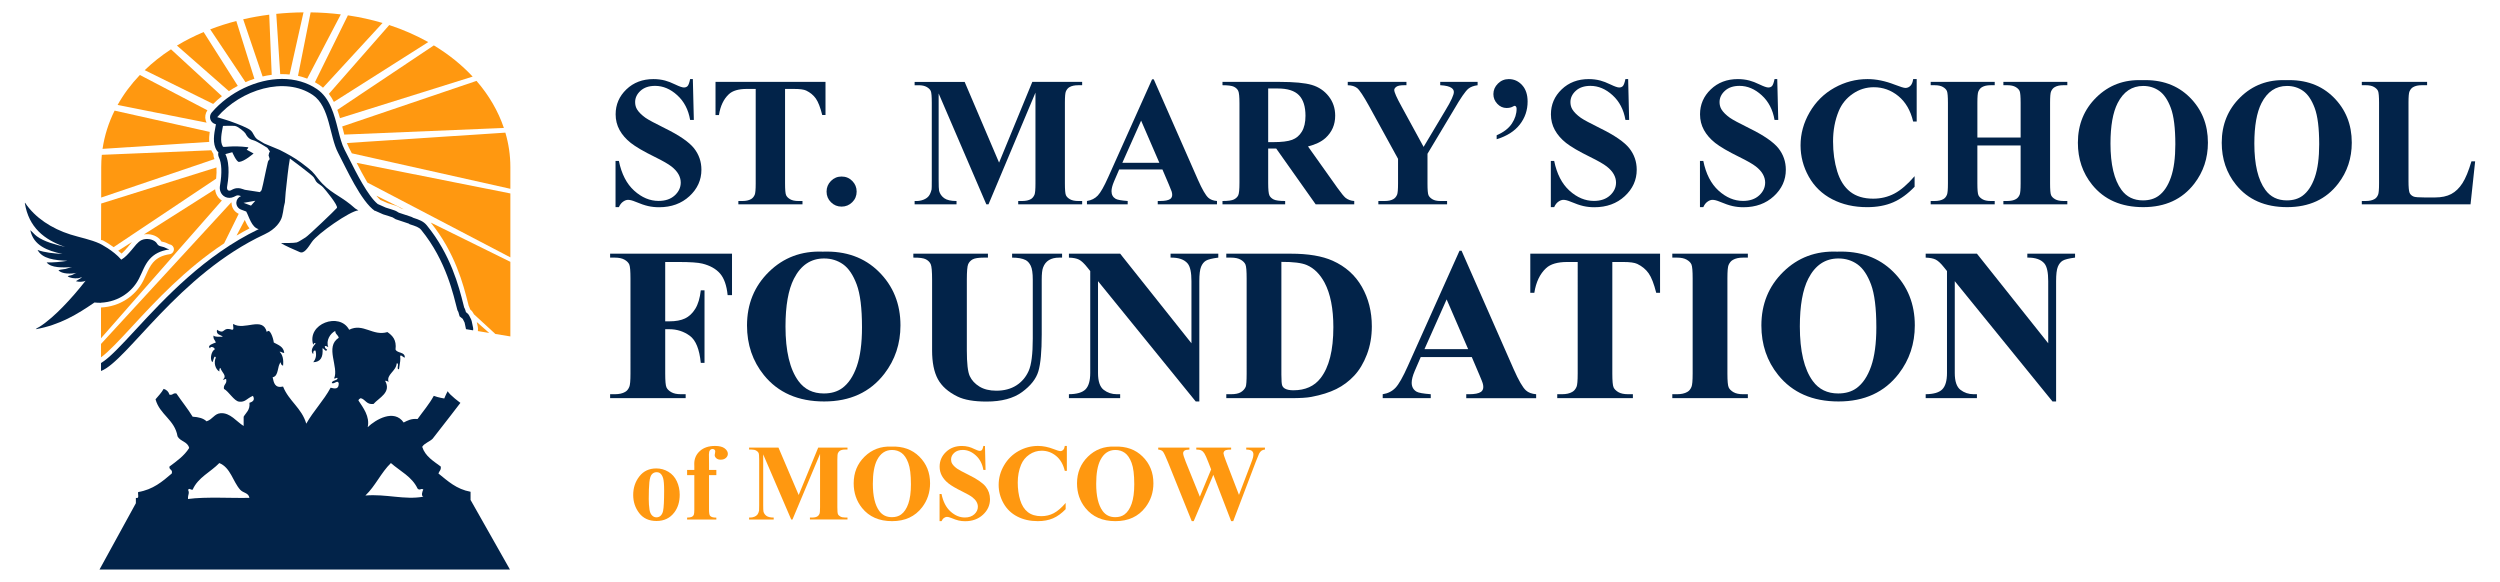 <?xml version="1.0" encoding="utf-8"?>
<!-- Generator: Adobe Illustrator 15.0.0, SVG Export Plug-In . SVG Version: 6.00 Build 0)  -->
<!DOCTYPE svg PUBLIC "-//W3C//DTD SVG 1.1//EN" "http://www.w3.org/Graphics/SVG/1.1/DTD/svg11.dtd">
<svg version="1.1" id="Layer_1" xmlns="http://www.w3.org/2000/svg" xmlns:xlink="http://www.w3.org/1999/xlink" x="0px" y="0px"
	 width="277.599px" height="64.609px" viewBox="0 0 277.599 64.609" enable-background="new 0 0 277.599 64.609"
	 xml:space="preserve">
<g>
	<g>
		<path fill="#022349" d="M52.53,36.383l-0.153-0.728c-0.014-0.067-0.037-0.132-0.067-0.193l-0.209-0.417
			c-0.052-0.104-0.125-0.194-0.215-0.267l-0.149-0.119l-0.069-0.242c-0.015-0.053-0.036-0.104-0.062-0.153l-0.062-0.118
			c-0.032-0.124-0.067-0.259-0.104-0.407c-0.484-1.908-1.386-5.458-4.047-8.718c-0.368-0.451-0.837-0.622-1.528-0.845
			c-0.064-0.044-0.133-0.08-0.207-0.104l-1.377-0.458l-0.272-0.164c-0.051-0.03-0.104-0.054-0.159-0.073l-0.417-0.139
			c-0.005-0.001-0.604-0.189-0.604-0.189c-0.317-0.137-0.578-0.253-0.84-0.374c-0.014-0.006-0.027-0.013-0.042-0.018
			c-1.091-0.886-2.389-3.473-3.179-5.045c-0.185-0.37-0.36-0.719-0.513-1.007c-0.304-0.58-0.507-1.38-0.721-2.228
			c-0.414-1.637-0.882-3.493-2.337-4.484c-1.083-0.739-2.422-1.129-3.873-1.129c-2.805,0-5.869,1.462-7.809,3.723
			c-0.175,0.204-0.236,0.482-0.162,0.741c0.074,0.259,0.274,0.462,0.53,0.543l0.097,0.03c0,0.001-0.001,0.002-0.001,0.002
			c-0.002,0.009-0.037,0.185-0.037,0.185c-0.169,0.87-0.38,1.953,0.14,2.732c0.042,0.063,0.097,0.129,0.171,0.189
			c-0.021,0.079-0.03,0.163-0.026,0.248c0.006,0.11,0.034,0.217,0.083,0.315c0.311,0.628,0.356,1.759,0.122,3.105
			c-0.089,0.511,0.079,0.839,0.235,1.024c0.197,0.235,0.49,0.369,0.804,0.369c0.17,0,0.338-0.038,0.501-0.113
			c0.039-0.019,0.083-0.04,0.128-0.064c0.13-0.067,0.203-0.103,0.309-0.103c0.081,0,0.178,0.021,0.287,0.063
			c0.021,0.008,0.045,0.015,0.066,0.022c-0.283,0.106-0.486,0.365-0.515,0.674c-0.033,0.359,0.178,0.695,0.516,0.822l0.409,0.153
			l0.169,0.064c0.311,0.551,0.593,1.776,1.388,1.954c-6.008,2.892-10.432,7.672-13.677,11.18c-1.559,1.685-2.923,3.16-3.835,3.685
			v0.888c2.9-1.104,8.601-10.729,18.175-15.184c1.246-0.581,1.785-1.416,1.932-1.98c0.073-0.281,0.139-0.657,0.201-1.088l0.11-0.477
			l0.088-1.132c0.145-1.305,0.285-2.733,0.468-3.736c0,0,2.457,1.816,2.643,2.086c0.186,0.27,0.196,0.439,0.417,0.626
			c0.221,0.187,0.415,0.261,0.626,0.487c0.211,0.226,1.727,2.046,1.53,2.294c-0.196,0.25-3.227,3.138-3.477,3.27
			c-0.251,0.131-0.701,0.474-0.974,0.556c-0.252,0.077-1.521,0.072-1.712,0.07c-0.014-0.002-0.029-0.005-0.042-0.005
			c0.254,0.222,1.625,0.814,2.096,1.014c0.471,0.199,0.881-0.465,1.34-1.141c0.616-0.905,4.238-3.441,5.155-3.495
			c0,0-0.15-0.092-0.35-0.213c-0.722-0.655-1.348-1.054-1.933-1.428l-0.359-0.233c-0.611-0.404-1.188-0.841-1.802-1.61
			c-0.666-0.836-0.555-0.797-1.932-1.835c-0.659-0.497-1.532-0.98-2.348-1.39l-1.731-0.721l-0.695-0.418l-0.055-0.03
			c-0.442-0.335-0.401-0.722-0.797-1.039c-0.312-0.25-1.31-0.659-2.263-0.992l-0.294-0.095l-1.113-0.347
			c2.638-3.076,7.516-4.574,10.625-2.454c1.886,1.285,1.836,4.588,2.801,6.424c0.885,1.682,2.545,5.4,4.097,6.451l0.008-0.028
			c0.321,0.148,0.615,0.277,0.896,0.399l0.629,0.196l0.417,0.14l0.348,0.208l1.46,0.487l0.078,0.063
			c0.701,0.225,1.05,0.338,1.291,0.633c2.813,3.446,3.598,7.326,4.021,8.913l0.105,0.198l0.139,0.487l0.347,0.278l0.209,0.417
			l0.153,0.729l0.788,0.129C52.551,36.581,52.551,36.481,52.53,36.383z M27.871,22.833l-0.828-0.31l1.31-0.231L27.871,22.833z
			 M24.758,13.99c0-0.002,0.001-0.006,0.001-0.009c0.11-0.004,0.987-0.03,1.311,0c0.345,0.032,1.102,0.679,1.182,0.834
			c0.286,0.556,0.576,0.683,0.904,0.765c0.379,0.095,1.53,0.834,1.53,0.834l0.292,0.409c-0.093,0.092-0.142,0.329-0.153,0.426
			c-0.003,0.031,0.011,0.07,0.032,0.112l0.088,0.309c-0.081,0.063-0.146,0.189-0.189,0.275c-0.035,0.069-0.351,1.604-0.542,2.482
			l-0.146,0.608c-0.015,0.045-0.028,0.083-0.042,0.114l-0.165,0.184l-1.667-0.257c-0.074-0.022-0.147-0.046-0.216-0.072
			c-0.725-0.271-1.105,0.019-1.34,0.127c-0.236,0.109-0.489,0-0.417-0.417c0.102-0.589,0.383-2.436-0.193-3.597l0-0.006l0.766-0.208
			c0,0,0.46,1.095,0.75,1.077c0.589-0.037,1.614-0.938,1.614-0.938l-0.765-0.417c0,0,0.278-0.261,0.139-0.278
			c-1.84-0.231-2.696,0.059-2.781-0.068C24.387,15.734,24.619,14.719,24.758,13.99z"/>
		<path fill="#022349" d="M18.222,27.448c-0.177-0.07-0.401-0.078-0.579-0.176c-0.161-0.089-0.217-0.27-0.327-0.377
			c-0.343-0.336-1.07-0.489-1.611-0.227c-0.42,0.204-0.751,0.689-1.108,1.107c-0.364,0.427-0.706,0.813-1.132,1.057
			c-0.882-1.033-2.348-1.764-2.399-1.788c-1.003-0.456-2.133-0.656-3.247-1.006c-2.07-0.65-3.938-1.867-5.034-3.523
			c-0.025,0-0.02,0.03-0.025,0.05c0.431,2.682,2.157,4.068,4.48,4.857C6.084,27.14,4.907,26.84,4.094,26.24
			c-0.277-0.205-0.474-0.471-0.73-0.681c0.363,1.71,1.875,2.271,3.574,2.644c-1.003-0.071-1.995-0.153-2.769-0.453
			c0.526,0.985,1.868,1.152,3.323,1.208c-0.705,0.111-1.549,0.21-2.316,0.176c0.481,0.634,1.804,0.582,2.819,0.528
			c-0.239,0.037-0.483,0.146-0.73,0.201c-0.264,0.06-0.538,0.045-0.78,0.151c0.396,0.425,1.419,0.423,2.039,0.277
			c-0.191,0.05-0.362,0.182-0.554,0.252c-0.169,0.061-0.365,0.043-0.453,0.151c0.243,0.161,0.737,0.248,1.158,0.201
			c0.17-0.019,0.306-0.113,0.428-0.101c-0.207,0.163-0.459,0.279-0.68,0.429c0.333,0.1,0.803,0.095,1.083-0.051
			c-0.802,1.017-1.641,2.001-2.542,2.919c-0.776,0.791-1.643,1.593-2.567,2.19c-0.144,0.093-0.316,0.138-0.428,0.277
			c2.684-0.479,4.646-1.679,6.519-2.97c0.254,0.028,0.495,0.036,0.729,0.034v-0.01c2.031-0.11,3.499-1.283,4.212-2.666
			c0.375-0.728,0.623-1.524,1.158-2.14c0.518-0.595,1.188-0.955,2.19-1.107c0-0.008,0-0.017,0-0.025
			C18.56,27.633,18.408,27.521,18.222,27.448z"/>
		<g>
			<path fill="#FF9810" d="M14.192,27.429c0.07-0.082,0.139-0.167,0.208-0.25c0.085-0.105,0.171-0.21,0.26-0.312l-1.536,0.974
				c0.124,0.101,0.249,0.204,0.378,0.315C13.728,27.965,13.946,27.717,14.192,27.429z"/>
			<path fill="#FF9810" d="M23.669,11.541c0.306-0.305,0.632-0.593,0.974-0.862l-5.656-5.204c-1.072,0.7-2.049,1.475-2.92,2.315
				L23.669,11.541z"/>
			<path fill="#FF9810" d="M23.342,3.26l3.916,5.862c0.326-0.141,0.656-0.267,0.989-0.376l-2.008-6.414
				C25.234,2.593,24.266,2.903,23.342,3.26z"/>
			<path fill="#FF9810" d="M22.939,13.62c-0.04-0.078-0.073-0.159-0.098-0.244c-0.111-0.389-0.04-0.801,0.189-1.128l-7.5-3.922
				c-0.981,1.028-1.811,2.144-2.471,3.328L22.939,13.62z"/>
			<path fill="#FF9810" d="M23.233,15.755c-0.028-0.374,0.002-0.751,0.054-1.109l-10.561-2.363
				c-0.668,1.344-1.122,2.769-1.339,4.247L23.233,15.755z"/>
			<path fill="#FF9810" d="M25.417,10.12c0.319-0.21,0.648-0.407,0.985-0.586l-3.791-5.977c-1.048,0.443-2.039,0.945-2.964,1.503
				L25.417,10.12z"/>
			<path fill="#FF9810" d="M47.827,24.711c2.718,3.345,3.636,6.955,4.129,8.897c0.031,0.123,0.06,0.237,0.087,0.344l0.033,0.063
				c0.044,0.082,0.078,0.168,0.104,0.257l0.022,0.078l0.016,0.013c0.149,0.12,0.273,0.273,0.359,0.444l0.041,0.082l2.385,2.194
				l1.667,0.273c0,0,0-3.933,0-8.282L47.827,24.711z"/>
			<path fill="#FF9810" d="M38.727,16.357c0.105,0.199,0.221,0.427,0.342,0.668l17.602,3.939c0-1.004,0-1.842,0-2.419
				c0-1.3-0.19-2.579-0.555-3.816L38.52,15.881C38.584,16.055,38.653,16.215,38.727,16.357z"/>
			<path fill="#FF9810" d="M25.711,22.486c-0.017,0.002-0.033,0.003-0.05,0.005L11.216,38.191v1.485
				c0.842-0.603,2.112-1.974,3.444-3.415c2.583-2.793,5.923-6.401,10.229-9.242l1.617-3.278
				C26.012,23.523,25.696,23.025,25.711,22.486z"/>
			<path fill="#FF9810" d="M23.815,17.667c-0.069-0.153-0.111-0.316-0.119-0.484c-0.001-0.03-0.002-0.06-0.001-0.09
				c-0.02-0.025-0.037-0.051-0.054-0.077c-0.071-0.107-0.131-0.217-0.182-0.33l-12.153,0.505c-0.044,0.448-0.067,0.9-0.067,1.354
				c0,1.178-0.001,2.33-0.003,3.39L23.815,17.667z"/>
			<path fill="#FF9810" d="M24.033,18.592l-12.8,4.008c-0.005,1.823-0.011,3.303-0.014,4.051c0.084,0,0.169,0.018,0.249,0.061
				c0.371,0.199,0.748,0.44,1.145,0.732l11.386-7.605C24.049,19.375,24.061,18.953,24.033,18.592z"/>
			<path fill="#FF9810" d="M52.911,8.981l-14.912,5.061c0.017,0.069,0.034,0.137,0.052,0.205c0.06,0.238,0.12,0.473,0.18,0.698
				l17.719-0.738C55.32,12.337,54.289,10.571,52.911,8.981z"/>
			<path fill="#FF9810" d="M33.09,8.423c0.353,0.079,0.694,0.182,1.023,0.309l3.732-7.134c-1.085-0.132-2.203-0.208-3.353-0.225
				L33.09,8.423z"/>
			<path fill="#FF9810" d="M36.517,10.423c0.215,0.279,0.398,0.58,0.558,0.894L47.55,4.674c-1.326-0.745-2.774-1.382-4.329-1.893
				L36.517,10.423z"/>
			<path fill="#FF9810" d="M34.968,9.129c0.181,0.1,0.358,0.208,0.529,0.324c0.13,0.089,0.251,0.186,0.368,0.285l6.613-7.188
				c-1.223-0.362-2.507-0.647-3.848-0.847L34.968,9.129z"/>
			<path fill="#FF9810" d="M24.632,22.266c-0.139-0.086-0.266-0.193-0.374-0.321c-0.217-0.259-0.343-0.58-0.374-0.931l-7.909,5.017
				c0.616-0.103,1.296,0.073,1.714,0.482c0.082,0.081,0.138,0.165,0.183,0.233c0.015,0.022,0.033,0.05,0.046,0.067
				c0.041,0.016,0.113,0.032,0.178,0.046c0.098,0.022,0.208,0.047,0.322,0.092c0.086,0.034,0.162,0.072,0.229,0.105
				c0.089,0.045,0.16,0.08,0.228,0.093c0.252,0.048,0.433,0.268,0.433,0.523v0.025c0,0.263-0.192,0.488-0.453,0.527
				c-0.844,0.128-1.42,0.416-1.868,0.93c-0.322,0.372-0.534,0.842-0.759,1.341c-0.102,0.227-0.208,0.462-0.328,0.693
				c-0.897,1.74-2.638,2.845-4.656,2.955c-0.01,0-0.02,0-0.029,0v3.415L24.632,22.266z"/>
			<path fill="#FF9810" d="M54.322,36.971l-1.378-1.209l0.108,0.512c0.034,0.163,0.036,0.329,0.009,0.49L54.322,36.971z"/>
			<path fill="#FF9810" d="M39.603,18.083c0.343,0.674,0.759,1.463,1.19,2.188l15.878,8.307c0-2.491,0-5.072,0-7.097L39.603,18.083z
				"/>
			<path fill="#FF9810" d="M27.004,2.143l2.155,6.348c0.337-0.079,0.675-0.141,1.013-0.184l-0.278-6.677
				C28.902,1.756,27.937,1.928,27.004,2.143z"/>
			<path fill="#FF9810" d="M41.785,21.73c0.152,0.186,0.302,0.346,0.445,0.469c0.248,0.114,0.491,0.222,0.784,0.349
				c0.117,0.037,0.58,0.182,0.584,0.183l0.419,0.14c0.093,0.031,0.182,0.072,0.265,0.122l0.221,0.134l0.339,0.113L41.785,21.73z"/>
			<path fill="#FF9810" d="M27.176,24.42l-0.909,1.738c0.469-0.277,0.947-0.544,1.437-0.799
				C27.477,25.074,27.313,24.732,27.176,24.42z"/>
			<path fill="#FF9810" d="M32.157,8.273l1.544-6.901c-1.032,0.01-2.042,0.067-3.024,0.167l0.438,6.695
				c0.07-0.002,0.14-0.003,0.209-0.003C31.606,8.231,31.883,8.246,32.157,8.273z"/>
			<path fill="#FF9810" d="M37.751,13.119l14.732-4.613c-1.208-1.298-2.655-2.467-4.307-3.466l-10.721,7.162
				C37.567,12.504,37.663,12.811,37.751,13.119z"/>
		</g>
		<path fill-rule="evenodd" clip-rule="evenodd" fill="#022349" d="M52.264,55.534h-0.013v-0.928
			c-1.577-0.289-2.533-1.198-3.567-2.03c0.074-0.269,0.319-0.367,0.257-0.772c-0.808-0.609-1.714-1.118-2.06-2.188
			c0.263-0.424,0.816-0.557,1.158-0.901c1.14-1.44,3.084-3.982,3.084-3.982s-1.195-0.868-1.411-1.295
			c-0.2,0.351-0.381,0.81-0.381,0.81s-0.665-0.103-1.164-0.295c-0.514,0.945-1.195,1.723-1.802,2.575
			c-0.713-0.069-1.115,0.173-1.544,0.387c-1.058-1.539-3.107-0.329-3.992,0.514c0.262-1.171-0.508-2.17-1.03-2.96
			c0.027-0.145,0.143-0.201,0.257-0.257c0.543,0.144,0.63,0.744,1.416,0.644c0.623-0.703,2.019-1.282,1.288-2.575
			c0.177-0.006,0.283,0.06,0.386,0.128c-0.272-0.83,0.831-1.169,0.902-2.06c0.358-0.058-0.101,0.702,0.258,0.644
			c0.127-0.849,0.183-1.072,0.128-1.416c0.036-0.305,0.345,0.147,0.515,0.128c0.027-0.67-0.84-0.447-1.03-0.901
			c0.132-1.077-0.345-1.543-0.901-1.931c-1.616,0.491-2.703-1.042-4.249-0.257c-1.056-2-4.734-0.67-3.99,1.673
			c0.031-0.14,0.212-0.309,0.257-0.129c-0.2,0.193-0.657,0.792-0.257,1.159c0.012-0.202-0.017-0.446,0.257-0.386
			c0.126,0.51,0.045,0.912-0.257,1.288c0.84-0.018,1.119-0.598,1.03-1.544c0.171-0.02,0.389,0.523,0.515,0.128
			c-0.162-0.053-0.263-0.167-0.257-0.386c0.177-0.006,0.282,0.06,0.386,0.128c-0.284-0.733,0.208-1.519,0.772-1.802
			c0.002,0.383,0.334,0.438,0.386,0.772c-1.571,0.968,0.051,3.266-0.515,4.506c0.221,0.05,0.33-0.192,0.387,0
			c-0.103,0.284-0.605,0.167-0.644,0.515c0.33,0.139,0.613-0.391,0.772,0c0.024,0.685-0.381,0.651-0.901,0.515
			c-0.782,1.449-1.9,2.562-2.703,3.991c-0.499-1.732-1.944-2.519-2.575-4.12c-0.932,0.203-1.026-0.432-1.159-1.03
			c0.713-0.145,0.479-1.237,0.901-1.673c-0.006,0.222,0.099,0.331,0.258,0.386c0.074-0.718-0.059-1.229-0.387-1.545
			c0.244-0.028,0.284,0.146,0.515,0.128c-0.064-0.708-0.664-0.881-1.158-1.158c-0.063-0.546-0.465-1.662-0.773-1.159
			c-0.461-1.799-2.479-0.118-3.733-0.901c-0.07,0.187,0.15,0.666-0.129,0.644c-1.116-0.375-0.726,0.605-1.673,0
			c-0.121,0.593,0.412,0.532,0.644,0.772c-0.371-0.016-0.843,0.07-1.029-0.129c-0.062,0.405,0.183,0.504,0.257,0.773
			c-0.252,0.1-1.038,0.325-0.644,0.644c0.035-0.303,0.57-0.079,0.515,0.128c-0.332,0.146-0.592,1.03-0.257,1.416
			c0.115-0.114,0.2-0.896,0.386-0.515c-0.273,0.568-0.043,1.3,0.386,1.545c0.021-0.152-0.021-0.366,0.128-0.386
			c0.123,0.485,0.799,0.872,0.258,1.287c0.222,0.051,0.33-0.191,0.386,0c0.084,0.512-0.34,0.518-0.257,1.03
			c0.536,0.286,1.122,1.348,1.673,1.416c0.699,0.087,0.831-0.337,1.545-0.644c0.244,0.449,0.012,0.648-0.387,0.772
			c0.082,0.811-0.378,1.081-0.644,1.545c0,0.343,0,0.687,0,1.03c-0.763-0.451-1.495-1.513-2.575-1.416
			c-0.689,0.062-0.847,0.669-1.544,0.9c-0.344-0.342-0.897-0.477-1.545-0.515c-0.554-0.905-1.212-1.706-1.802-2.575
			c-0.394-0.094-0.379,0.222-0.772,0.128c-0.099-0.331-0.313-0.545-0.644-0.644c-0.248,0.439-0.587,0.786-0.902,1.159
			c0.465,1.724,2.131,2.246,2.446,4.12c0.293,0.565,1.139,0.578,1.288,1.288c-0.545,0.871-1.378,1.454-2.188,2.06
			c-0.063,0.405,0.395,0.292,0.257,0.772c-1.04,0.892-2.079,1.784-3.734,2.061c-0.057,0.242,0.173,0.771-0.252,0.645v0.594
			l-4.037,7.362h45.573L52.264,55.534z M20.876,55.408c-0.029-0.538,0.21-0.608,0-1.03c0.256-0.214,0.164,0.012,0.515,0
			c0.599-1.376,1.996-1.952,2.961-2.961c1.257,0.511,1.501,2.052,2.317,2.961c0.347,0.386,0.917,0.317,1.03,0.901
			C25.949,55.338,22.841,55.136,20.876,55.408z M47.011,55.15c-2.063,0.389-4.138-0.325-6.438-0.128
			c1.103-1.043,1.743-2.549,2.832-3.605c1.029,0.903,2.346,1.516,2.961,2.833c0.268,0.282,0.416-0.113,0.644,0.128
			C46.909,54.468,46.724,55.097,47.011,55.15z"/>
	</g>
	<g>
		<path fill="#022349" d="M76.933,8.782l0.11,4.533h-0.412c-0.193-1.136-0.669-2.051-1.429-2.742
			c-0.758-0.692-1.579-1.038-2.461-1.038c-0.682,0-1.222,0.183-1.62,0.546c-0.397,0.364-0.596,0.784-0.596,1.258
			c0,0.301,0.07,0.568,0.21,0.802c0.194,0.314,0.505,0.625,0.933,0.933c0.314,0.221,1.04,0.612,2.176,1.173
			c1.591,0.783,2.664,1.521,3.219,2.216c0.548,0.695,0.822,1.491,0.822,2.387c0,1.136-0.442,2.114-1.329,2.934
			c-0.886,0.818-2.011,1.228-3.374,1.228c-0.428,0-0.833-0.043-1.214-0.13c-0.381-0.086-0.859-0.25-1.434-0.491
			c-0.321-0.134-0.585-0.201-0.792-0.201c-0.174,0-0.357,0.066-0.551,0.201c-0.194,0.133-0.351,0.337-0.471,0.611h-0.371v-5.134
			h0.371c0.294,1.444,0.86,2.545,1.7,3.304c0.838,0.758,1.743,1.138,2.712,1.138c0.75,0,1.346-0.204,1.791-0.611
			c0.444-0.408,0.667-0.883,0.667-1.424c0-0.321-0.085-0.632-0.255-0.933c-0.171-0.301-0.43-0.586-0.777-0.857
			c-0.348-0.271-0.962-0.623-1.845-1.058c-1.237-0.608-2.126-1.126-2.667-1.554c-0.542-0.428-0.958-0.906-1.249-1.435
			c-0.291-0.528-0.436-1.11-0.436-1.744c0-1.083,0.398-2.006,1.193-2.768c0.796-0.762,1.798-1.144,3.008-1.144
			c0.441,0,0.869,0.054,1.284,0.161c0.314,0.08,0.697,0.229,1.148,0.446c0.452,0.217,0.768,0.326,0.948,0.326
			c0.174,0,0.311-0.054,0.411-0.161c0.1-0.107,0.194-0.364,0.28-0.772H76.933z"/>
		<path fill="#022349" d="M91.663,9.094v3.679h-0.361c-0.214-0.849-0.451-1.459-0.711-1.83c-0.261-0.371-0.619-0.667-1.073-0.887
			c-0.254-0.12-0.699-0.18-1.334-0.18h-1.012v10.489c0,0.695,0.038,1.129,0.115,1.304c0.077,0.174,0.227,0.325,0.451,0.456
			c0.224,0.13,0.53,0.195,0.918,0.195h0.451v0.372h-7.119v-0.372h0.451c0.395,0,0.712-0.07,0.953-0.21
			c0.173-0.094,0.311-0.254,0.411-0.481c0.073-0.161,0.11-0.582,0.11-1.264V9.875h-0.983c-0.916,0-1.581,0.193-1.995,0.582
			c-0.582,0.542-0.949,1.313-1.103,2.316h-0.381V9.094H91.663z"/>
		<path fill="#022349" d="M93.448,19.602c0.468,0,0.864,0.164,1.188,0.491c0.324,0.328,0.486,0.722,0.486,1.184
			c0,0.461-0.164,0.854-0.491,1.178c-0.328,0.324-0.722,0.487-1.184,0.487c-0.461,0-0.854-0.163-1.178-0.487
			c-0.325-0.324-0.487-0.717-0.487-1.178c0-0.462,0.162-0.855,0.487-1.184C92.594,19.766,92.987,19.602,93.448,19.602z"/>
		<path fill="#022349" d="M110.937,18.058l3.69-8.964h5.535v0.37h-0.441c-0.401,0-0.722,0.07-0.963,0.21
			c-0.167,0.094-0.301,0.251-0.401,0.472c-0.074,0.16-0.111,0.579-0.111,1.253v8.965c0,0.695,0.037,1.129,0.111,1.304
			c0.073,0.174,0.224,0.325,0.451,0.456c0.227,0.13,0.531,0.195,0.913,0.195h0.441v0.372h-7.1v-0.372h0.441
			c0.401,0,0.722-0.07,0.962-0.21c0.167-0.094,0.301-0.254,0.402-0.481c0.073-0.161,0.11-0.582,0.11-1.264V10.286l-5.215,12.405
			h-0.24l-5.295-12.314v9.577c0,0.668,0.017,1.08,0.05,1.233c0.087,0.335,0.276,0.607,0.567,0.818
			c0.29,0.21,0.747,0.315,1.368,0.315v0.372h-4.653v-0.372h0.141c0.3,0.007,0.582-0.042,0.842-0.145
			c0.261-0.104,0.458-0.242,0.592-0.417c0.133-0.173,0.237-0.418,0.311-0.731c0.013-0.074,0.02-0.415,0.02-1.023v-8.604
			c0-0.688-0.037-1.118-0.11-1.289c-0.073-0.17-0.224-0.321-0.451-0.451c-0.227-0.131-0.531-0.196-0.912-0.196h-0.432v-0.37h5.555
			L110.937,18.058z"/>
		<path fill="#022349" d="M129.076,18.82h-4.803l-0.571,1.324c-0.187,0.441-0.28,0.805-0.28,1.093c0,0.38,0.153,0.661,0.461,0.842
			c0.181,0.106,0.625,0.187,1.334,0.24v0.372h-4.523v-0.372c0.488-0.074,0.889-0.275,1.204-0.606s0.702-1.014,1.163-2.051
			l4.863-10.85h0.19l4.904,11.151c0.467,1.056,0.852,1.721,1.153,1.995c0.227,0.207,0.548,0.328,0.963,0.361v0.372h-6.579v-0.372
			h0.271c0.528,0,0.899-0.074,1.113-0.221c0.147-0.106,0.22-0.26,0.22-0.461c0-0.121-0.02-0.244-0.06-0.371
			c-0.014-0.06-0.114-0.311-0.301-0.752L129.076,18.82z M128.735,18.078l-2.025-4.683l-2.086,4.683H128.735z"/>
		<path fill="#022349" d="M140.818,16.494v3.81c0,0.735,0.045,1.199,0.135,1.389c0.09,0.19,0.249,0.342,0.477,0.456
			c0.227,0.114,0.651,0.17,1.273,0.17v0.372h-6.959v-0.372c0.628,0,1.054-0.058,1.278-0.175c0.224-0.117,0.381-0.269,0.471-0.457
			c0.09-0.187,0.136-0.648,0.136-1.384v-8.824c0-0.736-0.045-1.198-0.136-1.389c-0.09-0.19-0.249-0.343-0.476-0.457
			c-0.227-0.113-0.652-0.17-1.273-0.17v-0.37h6.317c1.645,0,2.848,0.113,3.61,0.34c0.762,0.227,1.384,0.647,1.865,1.259
			c0.481,0.611,0.722,1.328,0.722,2.15c0,1.003-0.36,1.832-1.083,2.487c-0.461,0.414-1.106,0.725-1.936,0.932l3.269,4.603
			c0.428,0.595,0.732,0.967,0.913,1.113c0.274,0.207,0.591,0.321,0.952,0.341v0.372h-4.282l-4.382-6.197H140.818z M140.818,9.825
			v5.957h0.572c0.93,0,1.625-0.085,2.086-0.256c0.461-0.17,0.824-0.478,1.088-0.922c0.264-0.444,0.396-1.024,0.396-1.74
			c0-1.036-0.243-1.801-0.727-2.296c-0.484-0.494-1.265-0.742-2.342-0.742H140.818z"/>
		<path fill="#022349" d="M164.073,9.094v0.37c-0.448,0.06-0.792,0.19-1.033,0.391c-0.334,0.281-0.862,1.046-1.584,2.297
			l-2.948,4.923v3.289c0,0.702,0.037,1.138,0.11,1.308c0.074,0.171,0.219,0.321,0.437,0.452c0.217,0.13,0.506,0.195,0.867,0.195
			h0.762v0.372h-7.631v-0.372h0.711c0.401,0,0.719-0.07,0.953-0.21c0.173-0.094,0.311-0.254,0.411-0.481
			c0.074-0.161,0.11-0.582,0.11-1.264v-2.728l-3.199-5.826c-0.635-1.15-1.083-1.827-1.343-2.031
			c-0.261-0.204-0.608-0.309-1.043-0.316v-0.37h6.518v0.37h-0.291c-0.395,0-0.67,0.057-0.828,0.17
			c-0.157,0.114-0.235,0.234-0.235,0.361c0,0.241,0.268,0.846,0.803,1.815l2.456,4.502l2.447-4.102
			c0.608-1.002,0.913-1.668,0.913-1.995c0-0.181-0.087-0.332-0.261-0.452c-0.227-0.167-0.645-0.268-1.253-0.301v-0.37H164.073z"/>
		<path fill="#022349" d="M166.188,15.46V15.02c0.776-0.334,1.339-0.768,1.69-1.299c0.351-0.531,0.525-1.078,0.525-1.64
			c0-0.107-0.023-0.19-0.07-0.25c-0.046-0.053-0.094-0.08-0.141-0.08c-0.04,0-0.1,0.023-0.18,0.07
			c-0.194,0.114-0.435,0.17-0.722,0.17c-0.395,0-0.737-0.153-1.028-0.461c-0.292-0.308-0.437-0.668-0.437-1.083
			c0-0.441,0.167-0.829,0.501-1.163c0.334-0.334,0.738-0.502,1.214-0.502c0.574,0,1.066,0.223,1.474,0.667
			c0.408,0.445,0.611,1.055,0.611,1.83c0,0.956-0.289,1.805-0.867,2.547C168.182,14.568,167.325,15.113,166.188,15.46z"/>
		<path fill="#022349" d="M180.789,8.782l0.11,4.533h-0.411c-0.194-1.136-0.67-2.051-1.43-2.742
			c-0.758-0.692-1.579-1.038-2.461-1.038c-0.682,0-1.222,0.183-1.62,0.546c-0.398,0.364-0.597,0.784-0.597,1.258
			c0,0.301,0.071,0.568,0.211,0.802c0.194,0.314,0.504,0.625,0.933,0.933c0.314,0.221,1.04,0.612,2.176,1.173
			c1.592,0.783,2.664,1.521,3.219,2.216c0.548,0.695,0.822,1.491,0.822,2.387c0,1.136-0.443,2.114-1.329,2.934
			c-0.886,0.818-2.011,1.228-3.375,1.228c-0.427,0-0.832-0.043-1.212-0.13c-0.382-0.086-0.859-0.25-1.435-0.491
			c-0.321-0.134-0.585-0.201-0.792-0.201c-0.174,0-0.357,0.066-0.552,0.201c-0.193,0.133-0.351,0.337-0.471,0.611h-0.371v-5.134
			h0.371c0.294,1.444,0.861,2.545,1.7,3.304c0.839,0.758,1.743,1.138,2.712,1.138c0.749,0,1.346-0.204,1.79-0.611
			c0.445-0.408,0.667-0.883,0.667-1.424c0-0.321-0.085-0.632-0.256-0.933c-0.17-0.301-0.429-0.586-0.777-0.857
			c-0.348-0.271-0.962-0.623-1.845-1.058c-1.237-0.608-2.126-1.126-2.667-1.554c-0.541-0.428-0.958-0.906-1.248-1.435
			c-0.292-0.528-0.437-1.11-0.437-1.744c0-1.083,0.397-2.006,1.193-2.768c0.795-0.762,1.798-1.144,3.008-1.144
			c0.441,0,0.869,0.054,1.283,0.161c0.314,0.08,0.697,0.229,1.149,0.446c0.451,0.217,0.767,0.326,0.947,0.326
			c0.174,0,0.311-0.054,0.411-0.161c0.1-0.107,0.194-0.364,0.281-0.772H180.789z"/>
		<path fill="#022349" d="M197.345,8.782l0.11,4.533h-0.411c-0.194-1.136-0.67-2.051-1.429-2.742
			c-0.759-0.692-1.58-1.038-2.461-1.038c-0.682,0-1.222,0.183-1.62,0.546c-0.397,0.364-0.596,0.784-0.596,1.258
			c0,0.301,0.071,0.568,0.21,0.802c0.194,0.314,0.505,0.625,0.933,0.933c0.314,0.221,1.04,0.612,2.176,1.173
			c1.591,0.783,2.664,1.521,3.219,2.216c0.548,0.695,0.822,1.491,0.822,2.387c0,1.136-0.443,2.114-1.329,2.934
			c-0.886,0.818-2.011,1.228-3.374,1.228c-0.428,0-0.833-0.043-1.213-0.13c-0.381-0.086-0.859-0.25-1.434-0.491
			c-0.321-0.134-0.585-0.201-0.792-0.201c-0.174,0-0.358,0.066-0.551,0.201c-0.194,0.133-0.351,0.337-0.471,0.611h-0.371v-5.134
			h0.371c0.294,1.444,0.86,2.545,1.699,3.304c0.839,0.758,1.743,1.138,2.713,1.138c0.749,0,1.345-0.204,1.79-0.611
			c0.444-0.408,0.667-0.883,0.667-1.424c0-0.321-0.086-0.632-0.256-0.933c-0.17-0.301-0.43-0.586-0.778-0.857
			c-0.347-0.271-0.962-0.623-1.845-1.058c-1.236-0.608-2.125-1.126-2.667-1.554c-0.542-0.428-0.958-0.906-1.249-1.435
			c-0.291-0.528-0.437-1.11-0.437-1.744c0-1.083,0.398-2.006,1.194-2.768c0.795-0.762,1.798-1.144,3.008-1.144
			c0.441,0,0.869,0.054,1.284,0.161c0.314,0.08,0.697,0.229,1.148,0.446c0.452,0.217,0.767,0.326,0.948,0.326
			c0.173,0,0.311-0.054,0.411-0.161c0.101-0.107,0.194-0.364,0.281-0.772H197.345z"/>
		<path fill="#022349" d="M212.828,8.782v4.713h-0.392c-0.293-1.23-0.842-2.173-1.644-2.828c-0.803-0.655-1.711-0.982-2.728-0.982
			c-0.849,0-1.627,0.243-2.336,0.731s-1.227,1.126-1.555,1.916c-0.42,1.009-0.631,2.132-0.631,3.37c0,1.216,0.154,2.324,0.461,3.323
			c0.307,1,0.788,1.756,1.444,2.267c0.655,0.511,1.504,0.768,2.547,0.768c0.856,0,1.64-0.188,2.352-0.562s1.462-1.019,2.251-1.935
			v1.173c-0.762,0.796-1.556,1.373-2.381,1.73c-0.826,0.358-1.79,0.537-2.893,0.537c-1.451,0-2.739-0.291-3.865-0.873
			c-1.127-0.581-1.996-1.417-2.608-2.507c-0.611-1.089-0.917-2.25-0.917-3.48c0-1.296,0.339-2.526,1.018-3.69
			c0.678-1.163,1.594-2.066,2.748-2.708s2.378-0.963,3.675-0.963c0.956,0,1.965,0.208,3.028,0.623c0.615,0.24,1.007,0.36,1.174,0.36
			c0.214,0,0.399-0.079,0.556-0.236c0.157-0.156,0.259-0.406,0.306-0.747H212.828z"/>
		<path fill="#022349" d="M219.566,16.152v4.212c0,0.695,0.038,1.129,0.115,1.304c0.077,0.174,0.228,0.325,0.452,0.456
			c0.224,0.13,0.526,0.195,0.908,0.195h0.451v0.372h-7.11v-0.372h0.452c0.395,0,0.712-0.07,0.953-0.21
			c0.174-0.094,0.307-0.254,0.401-0.481c0.074-0.161,0.11-0.582,0.11-1.264v-8.945c0-0.695-0.037-1.13-0.11-1.304
			s-0.222-0.326-0.445-0.456c-0.225-0.131-0.527-0.196-0.908-0.196h-0.452v-0.37h7.11v0.37h-0.451c-0.395,0-0.712,0.07-0.953,0.21
			c-0.174,0.094-0.311,0.254-0.411,0.482c-0.074,0.16-0.11,0.581-0.11,1.263v3.851h4.803v-3.851c0-0.695-0.036-1.13-0.11-1.304
			c-0.074-0.174-0.224-0.326-0.451-0.456c-0.227-0.131-0.532-0.196-0.913-0.196h-0.441v-0.37h7.1v0.37h-0.441
			c-0.401,0-0.719,0.07-0.953,0.21c-0.174,0.094-0.311,0.254-0.411,0.482c-0.074,0.16-0.11,0.581-0.11,1.263v8.945
			c0,0.695,0.036,1.129,0.11,1.304c0.073,0.174,0.223,0.325,0.451,0.456c0.228,0.13,0.532,0.195,0.913,0.195h0.441v0.372h-7.1
			v-0.372h0.441c0.401,0,0.718-0.07,0.952-0.21c0.174-0.094,0.311-0.254,0.411-0.481c0.074-0.161,0.11-0.582,0.11-1.264v-4.212
			H219.566z"/>
		<path fill="#022349" d="M237.857,8.902c2.166-0.08,3.925,0.552,5.279,1.895c1.354,1.344,2.031,3.026,2.031,5.044
			c0,1.725-0.505,3.243-1.514,4.553c-1.338,1.738-3.226,2.607-5.666,2.607c-2.446,0-4.338-0.829-5.675-2.487
			c-1.057-1.31-1.584-2.864-1.584-4.663c0-2.019,0.687-3.702,2.06-5.049C234.162,9.456,235.851,8.822,237.857,8.902z M237.977,9.544
			c-1.244,0-2.189,0.635-2.838,1.905c-0.527,1.043-0.792,2.541-0.792,4.493c0,2.32,0.407,4.034,1.223,5.145
			c0.568,0.775,1.364,1.163,2.387,1.163c0.688,0,1.264-0.167,1.725-0.501c0.588-0.428,1.047-1.111,1.374-2.051
			c0.328-0.939,0.492-2.164,0.492-3.675c0-1.798-0.167-3.144-0.501-4.037s-0.761-1.522-1.279-1.89
			C239.249,9.728,238.652,9.544,237.977,9.544z"/>
		<path fill="#022349" d="M253.831,8.902c2.166-0.08,3.925,0.552,5.28,1.895c1.354,1.344,2.03,3.026,2.03,5.044
			c0,1.725-0.504,3.243-1.514,4.553c-1.337,1.738-3.226,2.607-5.666,2.607c-2.447,0-4.339-0.829-5.676-2.487
			c-1.056-1.31-1.584-2.864-1.584-4.663c0-2.019,0.687-3.702,2.061-5.049C250.136,9.456,251.825,8.822,253.831,8.902z
			 M253.951,9.544c-1.244,0-2.189,0.635-2.838,1.905c-0.528,1.043-0.792,2.541-0.792,4.493c0,2.32,0.408,4.034,1.224,5.145
			c0.567,0.775,1.364,1.163,2.386,1.163c0.688,0,1.263-0.167,1.725-0.501c0.588-0.428,1.046-1.111,1.374-2.051
			c0.327-0.939,0.492-2.164,0.492-3.675c0-1.798-0.167-3.144-0.502-4.037c-0.334-0.893-0.76-1.522-1.279-1.89
			C255.223,9.728,254.626,9.544,253.951,9.544z"/>
		<path fill="#022349" d="M274.839,17.917l-0.512,4.773h-12.073v-0.372h0.451c0.395,0,0.712-0.07,0.953-0.21
			c0.174-0.094,0.308-0.254,0.401-0.481c0.073-0.161,0.11-0.582,0.11-1.264v-8.945c0-0.695-0.037-1.13-0.11-1.304
			c-0.074-0.174-0.222-0.326-0.447-0.456c-0.224-0.131-0.526-0.196-0.907-0.196h-0.451v-0.37h7.25v0.37h-0.592
			c-0.394,0-0.711,0.07-0.952,0.21c-0.174,0.094-0.311,0.254-0.411,0.482c-0.074,0.16-0.11,0.581-0.11,1.263v8.664
			c0,0.695,0.04,1.138,0.12,1.329c0.081,0.19,0.237,0.332,0.472,0.426c0.167,0.06,0.571,0.09,1.213,0.09h1.133
			c0.722,0,1.324-0.126,1.805-0.38c0.481-0.255,0.897-0.656,1.248-1.204c0.352-0.548,0.684-1.357,0.998-2.427H274.839z"/>
		<path fill="#022349" d="M73.864,29.091v6.59h0.46c0.71,0,1.29-0.107,1.74-0.32c0.449-0.213,0.83-0.571,1.142-1.076
			c0.311-0.505,0.514-1.188,0.609-2.047h0.414v8.057h-0.414c-0.15-1.521-0.557-2.525-1.224-3.011
			c-0.667-0.485-1.421-0.728-2.266-0.728h-0.46v4.911c0,0.82,0.044,1.333,0.135,1.538c0.091,0.205,0.269,0.384,0.532,0.538
			c0.265,0.155,0.621,0.23,1.071,0.23h0.532v0.438h-8.388v-0.438h0.532c0.465,0,0.84-0.083,1.124-0.248
			c0.206-0.11,0.363-0.3,0.474-0.568c0.086-0.189,0.13-0.686,0.13-1.49V30.914c0-0.82-0.043-1.334-0.13-1.539
			c-0.087-0.205-0.263-0.385-0.527-0.538c-0.265-0.153-0.622-0.231-1.071-0.231h-0.532v-0.437h13.535v4.602h-0.485
			c-0.11-1.081-0.392-1.881-0.846-2.402c-0.454-0.52-1.11-0.887-1.97-1.1c-0.473-0.118-1.349-0.178-2.626-0.178H73.864z"/>
		<path fill="#022349" d="M91.361,27.943c2.556-0.095,4.633,0.65,6.23,2.236c1.597,1.586,2.396,3.57,2.396,5.951
			c0,2.035-0.596,3.825-1.787,5.371c-1.578,2.051-3.806,3.077-6.685,3.077c-2.887,0-5.119-0.978-6.697-2.934
			c-1.246-1.546-1.87-3.38-1.87-5.501c0-2.382,0.811-4.368,2.432-5.957C87.002,28.596,88.995,27.849,91.361,27.943z M91.503,28.7
			c-1.467,0-2.583,0.75-3.347,2.249c-0.624,1.229-0.935,2.997-0.935,5.3c0,2.736,0.481,4.76,1.442,6.068
			c0.671,0.916,1.61,1.373,2.817,1.373c0.813,0,1.49-0.197,2.035-0.591c0.693-0.505,1.234-1.311,1.621-2.419
			c0.386-1.108,0.579-2.554,0.579-4.336c0-2.122-0.197-3.709-0.591-4.762c-0.395-1.053-0.897-1.797-1.508-2.231
			C93.004,28.917,92.301,28.7,91.503,28.7z"/>
		<path fill="#022349" d="M101.418,28.168h8.282v0.437h-0.415c-0.623,0-1.051,0.066-1.284,0.195
			c-0.232,0.131-0.398,0.311-0.497,0.539c-0.098,0.229-0.147,0.801-0.147,1.716v7.855c0,1.436,0.107,2.386,0.325,2.851
			c0.216,0.466,0.573,0.853,1.07,1.16c0.498,0.308,1.124,0.462,1.882,0.462c0.867,0,1.606-0.196,2.218-0.585
			c0.61-0.391,1.068-0.929,1.372-1.615c0.304-0.687,0.455-1.882,0.455-3.585v-6.542c0-0.719-0.075-1.231-0.224-1.539
			c-0.15-0.307-0.34-0.521-0.568-0.639c-0.355-0.182-0.856-0.272-1.503-0.272v-0.437h5.549v0.437h-0.331
			c-0.45,0-0.824,0.091-1.125,0.272c-0.299,0.182-0.516,0.454-0.65,0.816c-0.103,0.252-0.155,0.706-0.155,1.361v6.093
			c0,1.884-0.123,3.246-0.373,4.082c-0.248,0.835-0.853,1.605-1.815,2.307c-0.962,0.701-2.275,1.052-3.939,1.052
			c-1.388,0-2.461-0.185-3.218-0.555c-1.034-0.505-1.763-1.152-2.189-1.94c-0.426-0.789-0.639-1.85-0.639-3.183v-7.855
			c0-0.924-0.051-1.498-0.154-1.722c-0.102-0.225-0.28-0.404-0.532-0.539c-0.252-0.134-0.718-0.197-1.396-0.189V28.168z"/>
		<path fill="#022349" d="M124.382,28.168l7.916,9.949v-6.897c0-0.963-0.138-1.613-0.415-1.952
			c-0.378-0.458-1.013-0.678-1.904-0.663v-0.437h5.3v0.437c-0.678,0.087-1.133,0.2-1.366,0.337
			c-0.233,0.138-0.415,0.364-0.544,0.675c-0.13,0.312-0.196,0.846-0.196,1.604v13.357h-0.401l-10.849-13.357v10.198
			c0,0.923,0.211,1.546,0.632,1.87c0.422,0.324,0.905,0.484,1.45,0.484h0.377v0.438h-5.69v-0.438
			c0.883-0.007,1.499-0.189,1.846-0.543c0.347-0.355,0.521-0.958,0.521-1.811V30.097l-0.343-0.426
			c-0.339-0.426-0.639-0.706-0.899-0.84c-0.26-0.134-0.635-0.209-1.124-0.225v-0.437H124.382z"/>
		<path fill="#022349" d="M136.167,44.211v-0.438h0.532c0.466,0,0.823-0.072,1.071-0.218c0.249-0.146,0.432-0.346,0.55-0.598
			c0.071-0.166,0.107-0.663,0.107-1.49V30.914c0-0.82-0.043-1.334-0.13-1.539s-0.263-0.385-0.527-0.538
			c-0.264-0.153-0.621-0.231-1.071-0.231h-0.532v-0.437h7.181c1.917,0,3.459,0.26,4.626,0.78c1.428,0.639,2.51,1.605,3.248,2.899
			c0.738,1.293,1.106,2.757,1.106,4.389c0,1.128-0.182,2.167-0.544,3.117c-0.363,0.951-0.832,1.736-1.408,2.355
			c-0.576,0.618-1.24,1.116-1.993,1.49s-1.674,0.664-2.763,0.87c-0.481,0.095-1.237,0.142-2.272,0.142H136.167z M142.284,29.079
			v12.518c0,0.663,0.032,1.07,0.095,1.219c0.063,0.15,0.169,0.265,0.318,0.343c0.214,0.119,0.521,0.178,0.923,0.178
			c1.317,0,2.323-0.45,3.017-1.349c0.946-1.215,1.419-3.101,1.419-5.656c0-2.059-0.323-3.703-0.969-4.934
			c-0.514-0.962-1.172-1.617-1.977-1.964C144.542,29.189,143.601,29.072,142.284,29.079z"/>
		<path fill="#022349" d="M163.426,39.645h-5.667l-0.675,1.562c-0.221,0.521-0.331,0.951-0.331,1.29c0,0.45,0.181,0.781,0.543,0.994
			c0.213,0.126,0.738,0.22,1.574,0.283v0.438h-5.335v-0.438c0.575-0.086,1.049-0.325,1.42-0.715c0.371-0.391,0.827-1.198,1.372-2.42
			l5.738-12.801h0.225l5.786,13.156c0.551,1.247,1.005,2.031,1.361,2.354c0.267,0.245,0.646,0.387,1.135,0.426v0.438h-7.761v-0.438
			h0.319c0.623,0,1.061-0.086,1.314-0.259c0.172-0.126,0.26-0.308,0.26-0.545c0-0.142-0.024-0.287-0.072-0.438
			c-0.016-0.07-0.133-0.367-0.354-0.887L163.426,39.645z M163.023,38.769l-2.389-5.525l-2.461,5.525H163.023z"/>
		<path fill="#022349" d="M184.332,28.168v4.342h-0.426c-0.252-1.002-0.533-1.722-0.84-2.159c-0.307-0.438-0.729-0.788-1.266-1.047
			c-0.3-0.142-0.824-0.213-1.574-0.213h-1.194v12.376c0,0.82,0.045,1.333,0.136,1.538c0.09,0.205,0.268,0.384,0.532,0.538
			c0.264,0.155,0.625,0.23,1.083,0.23h0.532v0.438h-8.399v-0.438h0.532c0.465,0,0.84-0.083,1.124-0.248
			c0.205-0.11,0.367-0.3,0.486-0.568c0.086-0.189,0.129-0.686,0.129-1.49V29.091h-1.159c-1.081,0-1.865,0.229-2.354,0.687
			c-0.686,0.639-1.12,1.55-1.302,2.733h-0.449v-4.342H184.332z"/>
		<path fill="#022349" d="M194.081,43.773v0.438h-8.389v-0.438h0.533c0.465,0,0.839-0.083,1.124-0.248
			c0.206-0.11,0.363-0.3,0.473-0.568c0.086-0.189,0.13-0.686,0.13-1.49V30.914c0-0.82-0.044-1.334-0.13-1.539
			c-0.087-0.205-0.262-0.385-0.526-0.538c-0.264-0.153-0.621-0.231-1.07-0.231h-0.533v-0.437h8.389v0.437h-0.533
			c-0.465,0-0.839,0.083-1.124,0.249c-0.205,0.111-0.366,0.3-0.485,0.568c-0.086,0.189-0.129,0.687-0.129,1.492v10.553
			c0,0.82,0.045,1.333,0.136,1.538c0.09,0.205,0.268,0.384,0.532,0.538c0.264,0.155,0.621,0.23,1.07,0.23H194.081z"/>
		<path fill="#022349" d="M203.995,27.943c2.556-0.095,4.631,0.65,6.229,2.236c1.597,1.586,2.396,3.57,2.396,5.951
			c0,2.035-0.595,3.825-1.786,5.371c-1.578,2.051-3.806,3.077-6.685,3.077c-2.887,0-5.119-0.978-6.697-2.934
			c-1.246-1.546-1.869-3.38-1.869-5.501c0-2.382,0.811-4.368,2.431-5.957C199.635,28.596,201.628,27.849,203.995,27.943z
			 M204.137,28.7c-1.467,0-2.583,0.75-3.348,2.249c-0.624,1.229-0.935,2.997-0.935,5.3c0,2.736,0.481,4.76,1.443,6.068
			c0.671,0.916,1.609,1.373,2.815,1.373c0.813,0,1.491-0.197,2.035-0.591c0.694-0.505,1.234-1.311,1.621-2.419
			c0.387-1.108,0.58-2.554,0.58-4.336c0-2.122-0.198-3.709-0.591-4.762c-0.395-1.053-0.897-1.797-1.509-2.231
			C205.637,28.917,204.933,28.7,204.137,28.7z"/>
		<path fill="#022349" d="M219.517,28.168l7.916,9.949v-6.897c0-0.963-0.139-1.613-0.415-1.952
			c-0.379-0.458-1.013-0.678-1.904-0.663v-0.437h5.3v0.437c-0.677,0.087-1.133,0.2-1.366,0.337
			c-0.234,0.138-0.415,0.364-0.545,0.675c-0.129,0.312-0.194,0.846-0.194,1.604v13.357h-0.402l-10.85-13.357v10.198
			c0,0.923,0.211,1.546,0.633,1.87s0.905,0.484,1.449,0.484h0.378v0.438h-5.69v-0.438c0.883-0.007,1.5-0.189,1.845-0.543
			c0.347-0.355,0.521-0.958,0.521-1.811V30.097l-0.343-0.426c-0.338-0.426-0.639-0.706-0.899-0.84
			c-0.261-0.134-0.635-0.209-1.124-0.225v-0.437H219.517z"/>
		<path fill="#FF9810" d="M72.879,52.014c0.479,0,0.925,0.124,1.337,0.371c0.412,0.247,0.725,0.599,0.938,1.055
			c0.214,0.455,0.321,0.954,0.321,1.496c0,0.781-0.199,1.435-0.595,1.96c-0.479,0.636-1.141,0.955-1.985,0.955
			c-0.828,0-1.466-0.292-1.914-0.872c-0.447-0.581-0.671-1.254-0.671-2.02c0-0.79,0.229-1.478,0.687-2.064
			C71.456,52.308,72.083,52.014,72.879,52.014z M72.903,52.433c-0.2,0-0.372,0.075-0.515,0.226c-0.144,0.151-0.238,0.45-0.284,0.896
			C72.06,54,72.037,54.62,72.037,55.413c0,0.42,0.028,0.813,0.083,1.178c0.043,0.279,0.136,0.49,0.277,0.636
			c0.141,0.146,0.302,0.217,0.483,0.217c0.177,0,0.324-0.048,0.441-0.146c0.153-0.134,0.255-0.32,0.306-0.56
			c0.079-0.373,0.118-1.127,0.118-2.262c0-0.667-0.037-1.126-0.112-1.375c-0.075-0.25-0.184-0.432-0.33-0.545
			C73.202,52.474,73.067,52.433,72.903,52.433z"/>
		<path fill="#FF9810" d="M78.728,52.756v3.823c0,0.369,0.039,0.601,0.118,0.695c0.126,0.145,0.357,0.211,0.695,0.2v0.212h-3.245
			v-0.212c0.248-0.004,0.423-0.032,0.527-0.085c0.104-0.053,0.175-0.126,0.215-0.221c0.039-0.094,0.059-0.29,0.059-0.589v-3.823
			h-0.801v-0.577h0.801v-0.406l-0.006-0.277c0-0.565,0.207-1.037,0.622-1.413c0.415-0.377,0.975-0.565,1.681-0.565
			c0.483,0,0.841,0.09,1.076,0.271c0.233,0.182,0.35,0.381,0.35,0.602c0,0.176-0.073,0.33-0.218,0.459s-0.337,0.194-0.577,0.194
			c-0.204,0-0.367-0.053-0.486-0.159c-0.12-0.107-0.179-0.224-0.179-0.354c0-0.035,0.012-0.107,0.035-0.217
			c0.016-0.067,0.024-0.13,0.024-0.188c0-0.083-0.024-0.144-0.07-0.184c-0.064-0.059-0.14-0.087-0.23-0.087
			c-0.114,0-0.209,0.047-0.286,0.141c-0.076,0.094-0.114,0.246-0.114,0.454l0.011,1.03v0.701h0.813v0.577H78.728z"/>
		<path fill="#FF9810" d="M88.686,54.965l2.167-5.265h3.251v0.217h-0.26c-0.235,0-0.423,0.042-0.565,0.124
			c-0.099,0.055-0.177,0.147-0.236,0.277c-0.043,0.094-0.064,0.339-0.064,0.736v5.265c0,0.408,0.021,0.664,0.064,0.765
			c0.043,0.103,0.131,0.192,0.265,0.268c0.134,0.077,0.312,0.115,0.536,0.115h0.26v0.217h-4.17v-0.217h0.259
			c0.235,0,0.424-0.042,0.565-0.124c0.099-0.055,0.176-0.149,0.236-0.282c0.043-0.095,0.064-0.342,0.064-0.742v-5.919l-3.062,7.285
			h-0.141l-3.11-7.231v5.625c0,0.392,0.009,0.634,0.03,0.724c0.05,0.196,0.161,0.356,0.333,0.481
			c0.171,0.123,0.438,0.185,0.803,0.185v0.217H83.18v-0.217h0.082c0.177,0.004,0.342-0.025,0.495-0.085
			c0.153-0.062,0.269-0.142,0.348-0.245c0.078-0.102,0.139-0.245,0.182-0.43c0.008-0.044,0.012-0.244,0.012-0.601v-5.053
			c0-0.405-0.021-0.657-0.064-0.757c-0.043-0.1-0.131-0.189-0.266-0.265c-0.133-0.077-0.312-0.115-0.536-0.115H83.18v-0.217h3.262
			L88.686,54.965z"/>
		<path fill="#FF9810" d="M98.98,49.588c1.273-0.047,2.307,0.324,3.102,1.113c0.795,0.789,1.192,1.776,1.192,2.962
			c0,1.013-0.296,1.904-0.889,2.674c-0.786,1.021-1.895,1.531-3.328,1.531c-1.437,0-2.548-0.486-3.334-1.46
			c-0.619-0.77-0.93-1.682-0.93-2.738c0-1.186,0.403-2.174,1.21-2.966C96.811,49.913,97.803,49.541,98.98,49.588z M99.052,49.965
			c-0.73,0-1.286,0.373-1.667,1.119c-0.31,0.612-0.465,1.492-0.465,2.638c0,1.363,0.239,2.37,0.718,3.021
			c0.334,0.456,0.802,0.684,1.402,0.684c0.404,0,0.742-0.099,1.013-0.294c0.345-0.251,0.615-0.653,0.807-1.204
			c0.193-0.552,0.289-1.271,0.289-2.158c0-1.056-0.098-1.847-0.295-2.371c-0.196-0.524-0.447-0.894-0.75-1.11
			C99.799,50.073,99.448,49.965,99.052,49.965z"/>
		<path fill="#FF9810" d="M109.37,49.518l0.065,2.662h-0.242c-0.113-0.667-0.393-1.204-0.839-1.61
			c-0.446-0.407-0.927-0.609-1.446-0.609c-0.399,0-0.717,0.106-0.951,0.321c-0.233,0.213-0.35,0.46-0.35,0.739
			c0,0.177,0.041,0.334,0.124,0.471c0.114,0.185,0.297,0.367,0.547,0.548c0.185,0.129,0.611,0.359,1.278,0.689
			c0.935,0.459,1.565,0.894,1.891,1.301c0.322,0.409,0.482,0.876,0.482,1.402c0,0.667-0.26,1.242-0.78,1.722
			s-1.181,0.722-1.982,0.722c-0.25,0-0.489-0.026-0.712-0.076c-0.224-0.052-0.504-0.148-0.842-0.289
			c-0.189-0.079-0.344-0.118-0.465-0.118c-0.103,0-0.21,0.04-0.324,0.118c-0.114,0.079-0.206,0.198-0.277,0.359h-0.218v-3.015h0.218
			c0.173,0.848,0.505,1.495,0.998,1.94c0.493,0.445,1.024,0.668,1.593,0.668c0.439,0,0.79-0.12,1.052-0.359
			c0.26-0.24,0.392-0.519,0.392-0.836c0-0.188-0.051-0.371-0.151-0.548c-0.099-0.176-0.252-0.344-0.456-0.503
			c-0.204-0.159-0.565-0.366-1.083-0.621c-0.726-0.357-1.249-0.662-1.567-0.913c-0.317-0.251-0.563-0.532-0.733-0.842
			c-0.171-0.31-0.256-0.652-0.256-1.024c0-0.637,0.233-1.178,0.701-1.626c0.466-0.448,1.056-0.671,1.766-0.671
			c0.259,0,0.511,0.031,0.754,0.094c0.185,0.047,0.409,0.134,0.674,0.263c0.266,0.127,0.45,0.19,0.557,0.19
			c0.103,0,0.182-0.031,0.241-0.094c0.059-0.063,0.115-0.214,0.165-0.453H109.37z"/>
		<path fill="#FF9810" d="M118.463,49.518v2.768h-0.229c-0.174-0.722-0.495-1.276-0.966-1.661s-1.005-0.578-1.602-0.578
			c-0.499,0-0.956,0.144-1.372,0.43c-0.417,0.287-0.72,0.662-0.913,1.125c-0.247,0.593-0.371,1.253-0.371,1.979
			c0,0.714,0.09,1.366,0.271,1.952c0.18,0.587,0.463,1.031,0.848,1.331s0.884,0.451,1.496,0.451c0.502,0,0.963-0.11,1.381-0.33
			c0.419-0.22,0.859-0.599,1.323-1.137v0.689c-0.448,0.467-0.915,0.806-1.399,1.016c-0.485,0.21-1.052,0.314-1.699,0.314
			c-0.852,0-1.609-0.17-2.271-0.512c-0.662-0.341-1.172-0.833-1.531-1.473c-0.359-0.64-0.539-1.321-0.539-2.044
			c0-0.761,0.199-1.484,0.598-2.167c0.398-0.684,0.937-1.214,1.613-1.59c0.678-0.377,1.398-0.565,2.159-0.565
			c0.562,0,1.154,0.122,1.778,0.365c0.361,0.141,0.591,0.212,0.689,0.212c0.125,0,0.235-0.046,0.327-0.138
			c0.093-0.092,0.152-0.239,0.181-0.439H118.463z"/>
		<path fill="#FF9810" d="M123.781,49.588c1.271-0.047,2.305,0.324,3.1,1.113c0.796,0.789,1.193,1.776,1.193,2.962
			c0,1.013-0.297,1.904-0.89,2.674c-0.785,1.021-1.894,1.531-3.328,1.531c-1.437,0-2.548-0.486-3.333-1.46
			c-0.621-0.77-0.931-1.682-0.931-2.738c0-1.186,0.404-2.174,1.21-2.966C121.61,49.913,122.603,49.541,123.781,49.588z
			 M123.852,49.965c-0.73,0-1.286,0.373-1.666,1.119c-0.311,0.612-0.466,1.492-0.466,2.638c0,1.363,0.24,2.37,0.719,3.021
			c0.333,0.456,0.8,0.684,1.401,0.684c0.405,0,0.742-0.099,1.013-0.294c0.345-0.251,0.615-0.653,0.806-1.204
			c0.193-0.552,0.289-1.271,0.289-2.158c0-1.056-0.098-1.847-0.294-2.371c-0.196-0.524-0.447-0.894-0.751-1.11
			C124.599,50.073,124.249,49.965,123.852,49.965z"/>
		<path fill="#FF9810" d="M140.459,49.701v0.217c-0.149,0.012-0.274,0.053-0.377,0.124c-0.102,0.071-0.192,0.179-0.271,0.324
			c-0.024,0.047-0.147,0.352-0.371,0.913l-2.503,6.59h-0.23l-1.979-5.146l-2.179,5.146h-0.218l-2.627-6.519
			c-0.267-0.656-0.454-1.052-0.559-1.189c-0.106-0.138-0.285-0.219-0.536-0.242v-0.217h3.462v0.217
			c-0.279,0.008-0.464,0.05-0.557,0.126c-0.092,0.076-0.138,0.172-0.138,0.286c0,0.149,0.096,0.465,0.289,0.948l1.566,3.875
			l1.254-3.027l-0.33-0.849c-0.18-0.463-0.319-0.772-0.418-0.927c-0.098-0.155-0.21-0.266-0.338-0.332
			c-0.128-0.067-0.315-0.101-0.563-0.101v-0.217h3.869v0.217c-0.271,0.004-0.465,0.025-0.583,0.064
			c-0.082,0.028-0.147,0.074-0.194,0.138c-0.047,0.065-0.071,0.139-0.071,0.221c0,0.091,0.088,0.368,0.265,0.831l1.455,3.781
			l1.301-3.421c0.138-0.354,0.223-0.595,0.253-0.725c0.031-0.129,0.047-0.249,0.047-0.358c0-0.162-0.054-0.288-0.165-0.381
			c-0.109-0.092-0.32-0.142-0.63-0.149v-0.217H140.459z"/>
	</g>
</g>
</svg>
